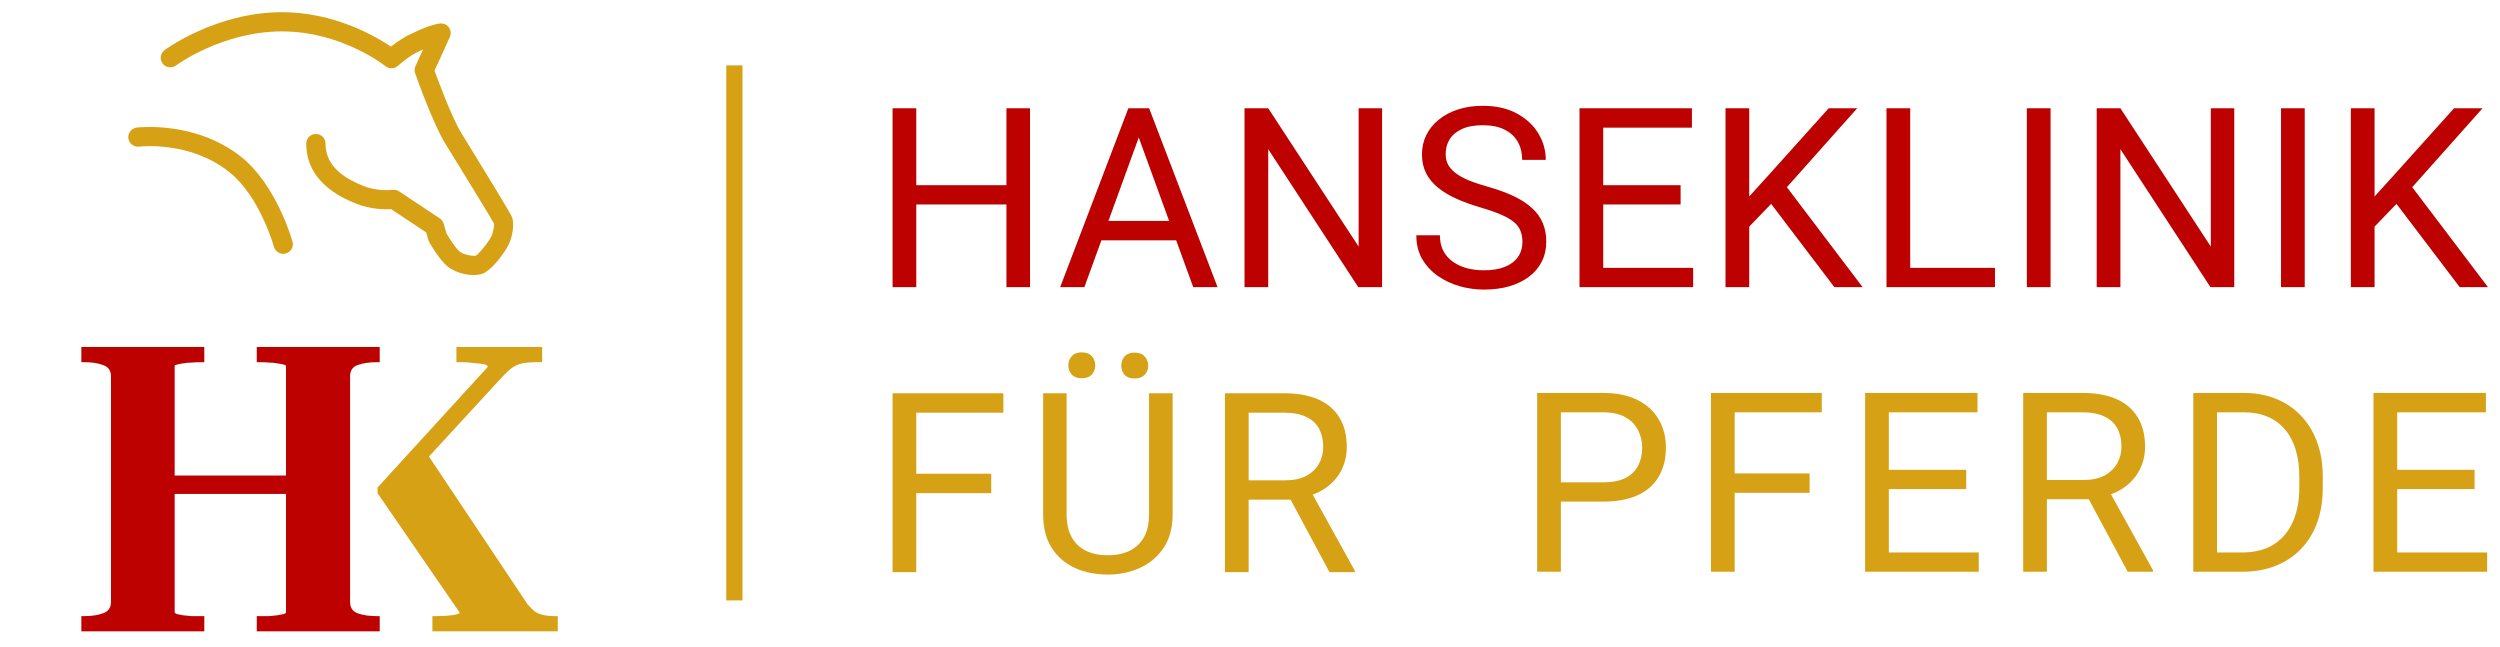 <svg width="823" height="213" viewBox="0 0 823 213" fill="none" xmlns="http://www.w3.org/2000/svg">
<g clip-path="url(#clip0_62_1760)">
<path d="M48.667 156.547H102.724V162.612H48.667V156.547ZM26.781 207.835V202.825H27.836C30.209 202.825 32.231 202.517 33.901 201.902C35.659 201.287 36.538 200.056 36.538 198.21V123.85C36.538 122.004 35.659 120.774 33.901 120.158C32.231 119.543 30.209 119.235 27.836 119.235H26.781V114.225H67.258V119.235H66.071C65.104 119.235 64.093 119.279 63.039 119.367C62.072 119.367 61.149 119.455 60.27 119.631C59.479 119.719 58.819 119.851 58.292 120.026C57.765 120.114 57.501 120.246 57.501 120.422V201.507C57.501 201.77 57.765 201.99 58.292 202.166C58.819 202.254 59.479 202.386 60.27 202.561C61.149 202.649 62.072 202.737 63.039 202.825C64.093 202.825 65.104 202.825 66.071 202.825H67.258V207.835H26.781ZM84.529 207.835V202.825H85.716C86.683 202.825 87.65 202.825 88.617 202.825C89.583 202.737 90.462 202.649 91.253 202.561C92.132 202.386 92.835 202.254 93.363 202.166C93.89 201.99 94.154 201.814 94.154 201.638V120.554C94.154 120.29 93.89 120.114 93.363 120.026C92.835 119.851 92.132 119.719 91.253 119.631C90.462 119.455 89.583 119.367 88.617 119.367C87.65 119.279 86.639 119.235 85.584 119.235H84.529V114.225H125.006V119.235H123.951C121.578 119.235 119.512 119.543 117.754 120.158C116.084 120.774 115.249 122.004 115.249 123.85V198.21C115.249 200.056 116.084 201.287 117.754 201.902C119.424 202.517 121.49 202.825 123.951 202.825H125.006V207.835H84.529Z" fill="#BD0000"/>
<path d="M142.345 207.835V202.825H143.663C144.806 202.825 145.948 202.781 147.091 202.693C148.321 202.605 149.332 202.473 150.123 202.298C150.914 202.122 151.31 201.902 151.31 201.638L124.282 162.349V160.503L160.539 120.818C160.627 120.378 160.188 120.07 159.221 119.895C158.254 119.719 157.111 119.587 155.793 119.499C154.474 119.323 153.244 119.235 152.101 119.235H150.255V114.225H178.47V119.235H176.756C174.822 119.235 173.196 119.367 171.878 119.631C170.647 119.895 169.548 120.378 168.582 121.081C167.615 121.784 166.604 122.707 165.549 123.85L136.675 155.229L139.312 147.45L173.724 199.001C174.515 199.88 175.262 200.628 175.965 201.243C176.756 201.77 177.679 202.166 178.734 202.429C179.788 202.693 181.063 202.825 182.557 202.825H183.612V207.835H142.345Z" fill="#D7A115"/>
<path d="M53.51 20.874C54.528 22.286 56.504 22.584 57.921 21.57C57.961 21.53 73.05 10.355 92.85 10.335C112.551 10.335 126.862 21.749 126.902 21.788C128.179 22.803 129.996 22.663 131.113 21.55L131.133 21.57C131.133 21.57 134.726 18.229 138.279 16.738C138.379 16.698 138.459 16.658 138.538 16.618L139.277 16.261L136.762 21.788C136.383 22.624 136.403 23.538 136.742 24.334C137.381 26.163 142.61 40.799 146.602 47.301L148.838 50.92L148.866 50.966C153.88 59.126 162.451 73.073 162.65 73.649C162.71 73.788 162.63 74.424 162.49 75.319C162.33 76.234 162.071 77.188 161.712 77.904C161.193 78.918 159.955 80.668 158.658 82.179C157.78 83.213 156.981 84.029 156.682 84.148H156.662C156.283 84.307 155.305 84.228 154.167 83.989C153.049 83.75 151.971 83.353 151.333 82.816C149.856 81.583 147.68 78.043 147.041 76.95L146.043 73.609C145.804 72.814 145.285 72.177 144.606 71.779L131.393 63.01C130.714 62.553 129.916 62.394 129.157 62.513V62.493C129.137 62.493 124.447 63.13 119.656 61.221C117.122 60.206 113.848 58.695 111.293 56.349C108.938 54.201 107.162 51.278 107.162 47.261C107.162 45.511 105.745 44.099 103.988 44.099C102.232 44.099 100.814 45.511 100.814 47.261C100.814 53.366 103.489 57.78 107.002 60.982C110.295 64.004 114.267 65.854 117.301 67.067C121.912 68.916 126.583 68.976 128.778 68.856L140.275 76.492L141.053 79.117C141.133 79.336 141.233 79.575 141.353 79.793C141.353 79.813 144.566 85.421 147.261 87.668C148.758 88.9 150.814 89.756 152.81 90.193C155.065 90.69 157.46 90.65 158.997 90.034C160.354 89.497 161.991 88.006 163.448 86.315C165.045 84.466 166.622 82.179 167.34 80.748C168.019 79.395 168.478 77.805 168.718 76.373C169.017 74.543 168.997 72.734 168.638 71.68C168.199 70.368 159.376 56.011 154.227 47.639L151.991 44.02C148.738 38.711 144.427 27.038 143.049 23.24L148.019 12.343C148.239 11.906 148.379 11.409 148.379 10.872C148.379 9.122 146.961 7.71 145.205 7.71C145.205 7.71 142.291 7.71 135.724 10.971C133.069 12.104 130.435 13.974 128.698 15.346C123.628 11.925 110.036 4.011 92.831 4.011C71.015 4.011 54.248 16.439 54.209 16.479C52.791 17.493 52.492 19.462 53.51 20.874Z" fill="#D7A115"/>
<path d="M42.253 45.511C42.472 47.241 44.049 48.474 45.785 48.275C45.825 48.275 62.292 46.207 75.326 56.528C85.565 64.541 90.156 81.185 90.176 81.225C90.635 82.895 92.371 83.909 94.068 83.452C95.745 82.995 96.763 81.265 96.304 79.575C96.304 79.515 91.114 60.823 79.258 51.536C64.088 39.586 45.087 41.992 45.027 41.992C43.291 42.21 42.053 43.781 42.253 45.511Z" fill="#D7A115"/>
<rect x="239.089" y="21.522" width="5.337" height="176.136" fill="#D7A115"/>
<path d="M332.291 60.958V67.307H300.425V60.958H332.291ZM301.639 35.644V94.522H293.834V35.644H301.639ZM339.084 35.644V94.522H331.32V35.644H339.084ZM376.472 40.861L356.981 94.522H349.015L371.458 35.644H376.594L376.472 40.861ZM392.809 94.522L373.278 40.861L373.156 35.644H378.292L400.816 94.522H392.809ZM391.798 72.726V79.115H358.72V72.726H391.798ZM454.986 35.644V94.522H447.141L417.5 49.11V94.522H409.695V35.644H417.5L447.262 81.177V35.644H454.986ZM501.189 79.641C501.189 78.266 500.974 77.053 500.542 76.001C500.138 74.923 499.41 73.952 498.359 73.09C497.334 72.227 495.905 71.405 494.072 70.623C492.266 69.841 489.974 69.046 487.198 68.237C484.286 67.374 481.658 66.418 479.312 65.366C476.967 64.288 474.958 63.061 473.287 61.686C471.616 60.311 470.335 58.734 469.445 56.955C468.556 55.176 468.111 53.14 468.111 50.849C468.111 48.557 468.583 46.441 469.526 44.5C470.47 42.559 471.818 40.874 473.57 39.445C475.349 37.989 477.466 36.857 479.919 36.048C482.372 35.24 485.108 34.835 488.128 34.835C492.549 34.835 496.296 35.685 499.37 37.383C502.47 39.054 504.829 41.252 506.446 43.974C508.064 46.67 508.872 49.555 508.872 52.628H501.108C501.108 50.417 500.637 48.463 499.693 46.765C498.75 45.039 497.321 43.691 495.407 42.721C493.493 41.723 491.066 41.225 488.128 41.225C485.351 41.225 483.06 41.642 481.253 42.478C479.447 43.314 478.099 44.446 477.21 45.875C476.347 47.304 475.915 48.935 475.915 50.768C475.915 52.008 476.172 53.14 476.684 54.165C477.223 55.162 478.045 56.092 479.151 56.955C480.283 57.818 481.712 58.613 483.437 59.341C485.189 60.069 487.279 60.77 489.705 61.444C493.048 62.387 495.932 63.438 498.359 64.598C500.785 65.757 502.78 67.064 504.343 68.52C505.934 69.949 507.107 71.58 507.862 73.413C508.643 75.219 509.034 77.268 509.034 79.56C509.034 81.959 508.549 84.129 507.578 86.07C506.608 88.011 505.22 89.669 503.413 91.044C501.607 92.419 499.437 93.484 496.903 94.239C494.396 94.967 491.592 95.331 488.492 95.331C485.769 95.331 483.087 94.953 480.445 94.198C477.83 93.444 475.444 92.311 473.287 90.802C471.157 89.292 469.445 87.432 468.151 85.221C466.884 82.984 466.251 80.395 466.251 77.457H474.015C474.015 79.479 474.406 81.218 475.188 82.674C475.969 84.102 477.034 85.288 478.382 86.232C479.757 87.176 481.307 87.877 483.033 88.335C484.785 88.766 486.605 88.982 488.492 88.982C491.215 88.982 493.52 88.605 495.407 87.85C497.294 87.095 498.723 86.016 499.693 84.615C500.691 83.213 501.189 81.555 501.189 79.641ZM557.381 88.173V94.522H526.203V88.173H557.381ZM527.78 35.644V94.522H519.976V35.644H527.78ZM553.256 60.958V67.307H526.203V60.958H553.256ZM556.977 35.644V42.033H526.203V35.644H556.977ZM575.844 35.644V94.522H568.039V35.644H575.844ZM611.389 35.644L586.924 63.102L573.175 77.376L571.881 69.046L582.233 57.642L602.007 35.644H611.389ZM603.868 94.522L582.071 65.811L586.722 59.624L613.168 94.522H603.868ZM656.743 88.173V94.522H627.304V88.173H656.743ZM628.841 35.644V94.522H621.037V35.644H628.841ZM675.045 35.644V94.522H667.24V35.644H675.045ZM735.523 35.644V94.522H727.678L698.037 49.11V94.522H690.232V35.644H698.037L727.799 81.177V35.644H735.523ZM758.717 35.644V94.522H750.913V35.644H758.717ZM781.709 35.644V94.522H773.905V35.644H781.709ZM817.254 35.644L792.789 63.102L779.04 77.376L777.746 69.046L788.098 57.642L807.873 35.644H817.254ZM809.733 94.522L787.937 65.811L792.587 59.624L819.033 94.522H809.733Z" fill="#BD0000"/>
<path d="M301.639 129.46V188.338H293.834V129.46H301.639ZM326.306 155.947V162.336H299.94V155.947H326.306ZM330.309 129.46V135.85H299.94V129.46H330.309ZM378.264 129.46H386.028V169.292C386.028 173.713 385.044 177.393 383.076 180.331C381.108 183.27 378.493 185.481 375.231 186.963C371.996 188.419 368.478 189.147 364.677 189.147C360.687 189.147 357.074 188.419 353.839 186.963C350.631 185.481 348.084 183.27 346.196 180.331C344.336 177.393 343.406 173.713 343.406 169.292V129.46H351.13V169.292C351.13 172.365 351.696 174.899 352.828 176.894C353.961 178.889 355.538 180.372 357.56 181.342C359.608 182.313 361.981 182.798 364.677 182.798C367.399 182.798 369.772 182.313 371.794 181.342C373.843 180.372 375.433 178.889 376.565 176.894C377.698 174.899 378.264 172.365 378.264 169.292V129.46ZM351.696 120.321C351.696 119.108 352.073 118.084 352.828 117.248C353.583 116.412 354.675 115.994 356.104 115.994C357.56 115.994 358.665 116.412 359.42 117.248C360.175 118.084 360.552 119.108 360.552 120.321C360.552 121.481 360.175 122.478 359.42 123.314C358.665 124.123 357.56 124.527 356.104 124.527C354.675 124.527 353.583 124.123 352.828 123.314C352.073 122.478 351.696 121.481 351.696 120.321ZM369.125 120.402C369.125 119.189 369.489 118.165 370.217 117.329C370.971 116.493 372.077 116.075 373.533 116.075C374.961 116.075 376.053 116.493 376.808 117.329C377.59 118.165 377.981 119.189 377.981 120.402C377.981 121.561 377.59 122.559 376.808 123.395C376.053 124.203 374.961 124.608 373.533 124.608C372.077 124.608 370.971 124.203 370.217 123.395C369.489 122.559 369.125 121.561 369.125 120.402ZM403.25 129.46H422.741C427.162 129.46 430.896 130.134 433.942 131.482C437.015 132.83 439.347 134.825 440.938 137.467C442.555 140.082 443.364 143.304 443.364 147.132C443.364 149.828 442.812 152.294 441.706 154.532C440.628 156.743 439.064 158.63 437.015 160.193C434.993 161.73 432.567 162.876 429.737 163.63L427.553 164.48H409.234L409.154 158.131H422.983C425.787 158.131 428.119 157.646 429.979 156.675C431.839 155.678 433.241 154.343 434.185 152.672C435.128 151 435.6 149.154 435.6 147.132C435.6 144.867 435.155 142.886 434.266 141.187C433.376 139.489 431.974 138.181 430.06 137.265C428.173 136.321 425.733 135.85 422.741 135.85H411.054V188.338H403.25V129.46ZM437.662 188.338L423.347 161.649L431.475 161.609L445.993 187.853V188.338H437.662Z" fill="#D7A115"/>
<path d="M527.751 165.135H512.02V158.786H527.751C530.797 158.786 533.264 158.301 535.151 157.331C537.038 156.36 538.413 155.012 539.275 153.287C540.165 151.561 540.61 149.593 540.61 147.383C540.61 145.361 540.165 143.46 539.275 141.681C538.413 139.902 537.038 138.473 535.151 137.395C533.264 136.289 530.797 135.737 527.751 135.737H513.84V188.225H506.035V129.348H527.751C532.199 129.348 535.96 130.116 539.033 131.652C542.106 133.189 544.438 135.319 546.029 138.042C547.619 140.738 548.414 143.824 548.414 147.302C548.414 151.076 547.619 154.298 546.029 156.967C544.438 159.636 542.106 161.671 539.033 163.073C535.96 164.448 532.199 165.135 527.751 165.135ZM571.055 129.348V188.225H563.25V129.348H571.055ZM595.722 155.834V162.224H569.357V155.834H595.722ZM599.725 129.348V135.737H569.357V129.348H599.725ZM651.4 181.877V188.225H620.223V181.877H651.4ZM621.8 129.348V188.225H613.995V129.348H621.8ZM647.276 154.662V161.01H620.223V154.662H647.276ZM650.996 129.348V135.737H620.223V129.348H650.996ZM666.034 129.348H685.525C689.947 129.348 693.68 130.021 696.727 131.369C699.8 132.717 702.132 134.712 703.722 137.354C705.34 139.969 706.149 143.191 706.149 147.019C706.149 149.715 705.596 152.182 704.491 154.419C703.412 156.63 701.849 158.517 699.8 160.08C697.778 161.617 695.352 162.763 692.521 163.518L690.337 164.367H672.019L671.938 158.018H685.768C688.572 158.018 690.904 157.533 692.764 156.562C694.624 155.565 696.026 154.23 696.969 152.559C697.913 150.887 698.385 149.041 698.385 147.019C698.385 144.754 697.94 142.773 697.05 141.075C696.16 139.376 694.759 138.069 692.845 137.152C690.957 136.208 688.518 135.737 685.525 135.737H673.839V188.225H666.034V129.348ZM700.447 188.225L686.132 161.536L694.26 161.496L708.777 187.74V188.225H700.447ZM737.969 188.225H725.675L725.756 181.877H737.969C742.174 181.877 745.679 181 748.482 179.248C751.286 177.469 753.389 174.989 754.791 171.807C756.22 168.599 756.934 164.852 756.934 160.566V156.967C756.934 153.597 756.53 150.604 755.721 147.989C754.912 145.347 753.726 143.123 752.162 141.317C750.599 139.484 748.685 138.096 746.42 137.152C744.183 136.208 741.608 135.737 738.696 135.737H725.433V129.348H738.696C742.552 129.348 746.07 129.995 749.251 131.289C752.432 132.556 755.168 134.402 757.46 136.829C759.778 139.228 761.557 142.139 762.798 145.563C764.038 148.96 764.658 152.788 764.658 157.048V160.566C764.658 164.825 764.038 168.667 762.798 172.091C761.557 175.487 759.765 178.385 757.419 180.785C755.101 183.184 752.297 185.031 749.008 186.325C745.746 187.592 742.066 188.225 737.969 188.225ZM729.841 129.348V188.225H722.036V129.348H729.841ZM818.759 181.877V188.225H787.581V181.877H818.759ZM789.158 129.348V188.225H781.354V129.348H789.158ZM814.634 154.662V161.01H787.581V154.662H814.634ZM818.355 129.348V135.737H787.581V129.348H818.355Z" fill="#D7A115"/>
</g>
<defs>
<clipPath id="clip0_62_1760">
<rect width="823" height="211.158" fill="white" transform="translate(0 0.921)"/>
</clipPath>
</defs>
</svg>

